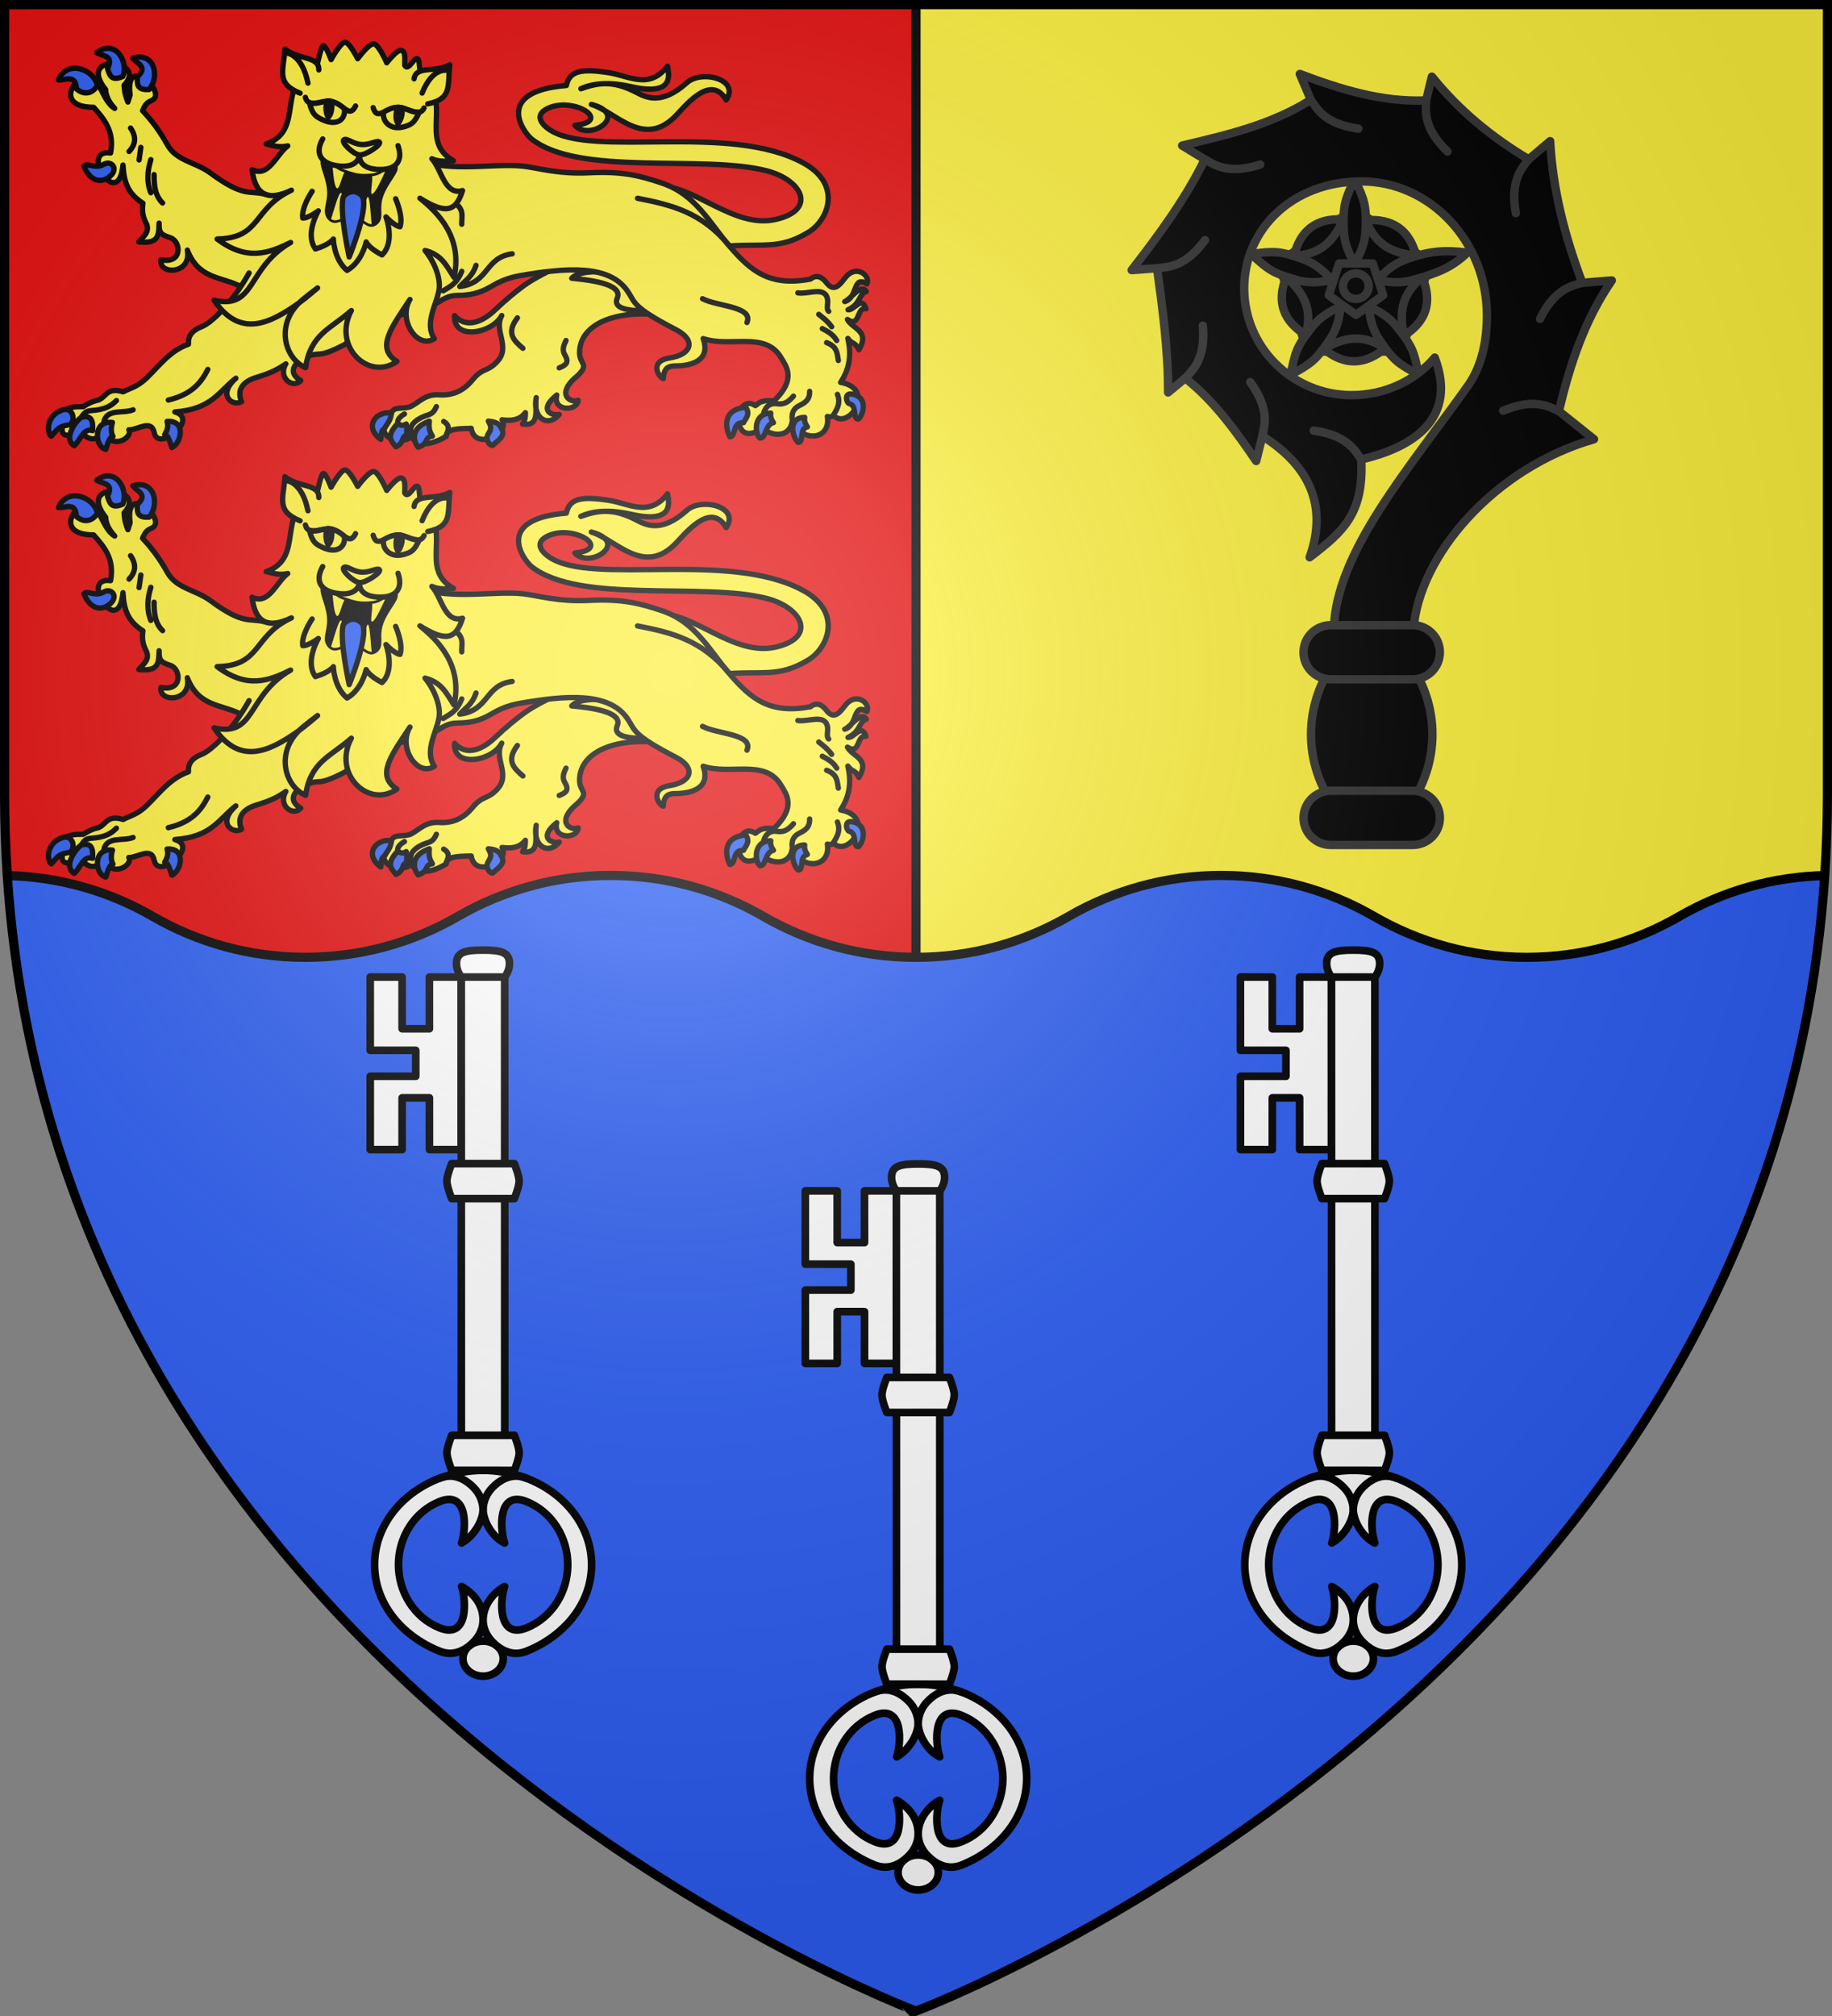 <svg xmlns="http://www.w3.org/2000/svg" xmlns:xlink="http://www.w3.org/1999/xlink" width="600" height="660"><rect width="100%" height="100%" fill="#808080" stroke="none"/><radialGradient id="d" cx="220" cy="220" r="405" gradientUnits="userSpaceOnUse"><stop offset="0" stop-color="#fff" stop-opacity=".31"/><stop offset=".19" stop-color="#fff" stop-opacity=".25"/><stop offset=".6" stop-color="#6b6b6b" stop-opacity=".125"/><stop offset="1" stop-opacity=".125"/></radialGradient><path fill="#fcef3c" d="M1.5 1.5V260C1.5 546.31 300 658.5 300 658.5S598.5 546.31 598.5 260V1.5z"/><g stroke="#313131" stroke-linecap="round" stroke-linejoin="round" stroke-width="2.75"><g transform="translate(596.524 -5.285)"><path d="m-152.958 73.419 24.858 17.94-9.495 29.025h-30.726l-9.495-29.026z"/><path d="M-172.732 89.022c9.378-.336 13.3-5.627 16.149-11.893-8.905-.548-14.099 3.658-16.15 11.893m-14.002-.6c5.463 5.156 7.157 6.24 13.733 8.18 3.845 1.134 6.381 1.568 12.805.384-4.497-4.708-6.793-5.876-10.575-7.203-6.468-2.27-8.492-2.345-15.963-1.362m17.84 26.51c2.577-8.963-1.277-14.304-6.397-18.93-3.277 8.242-.854 14.448 6.397 18.93m-4.902 13.041c6.626-3.567 8.186-4.832 12.076-10.445 2.274-3.281 3.473-5.544 4.326-11.978-5.898 2.793-7.726 4.602-10.165 7.764-4.172 5.41-4.87 7.298-6.237 14.66zm30.896-8.66c-7.785-5.204-14.09-3.214-20.102.193 6.88 5.642 13.57 5.272 20.102-.193m10.973 8.66c-1.368-7.361-2.098-9.226-6.27-14.635-2.439-3.163-4.234-4.995-10.132-7.788.852 6.435 2.019 8.72 4.293 12.002 3.89 5.612 5.483 6.854 12.109 10.421m1.255-31.863c-7.389 5.747-7.431 12.317-6.027 19.05 7.528-4.755 9.24-11.191 6.027-19.05M-115.924 88c-7.471-.983-12.548-.448-19.016 1.822-3.782 1.327-6.09 2.457-10.587 7.165 6.424 1.183 8.973.788 12.818-.347 6.576-1.94 11.322-3.483 16.785-8.64m-33.19-10.616c3.219 8.755 9.497 10.826 16.377 11.58-2.227-8.581-7.86-12.188-16.377-11.58m-3.752-13.413c-3.25 6.754-3.763 8.69-3.589 15.5.102 3.984.47 6.514 3.589 12.217 3.118-5.703 3.527-8.233 3.629-12.216.174-6.812-.38-8.747-3.63-15.5"/><path d="M-157.938 91.523h11.019l3.405 10.41-8.915 6.433-8.914-6.433z"/><ellipse cx="-152.46" cy="98.962" rx="4.207" ry="4.179"/><path fill-rule="evenodd" d="M-127.394 245.69c0 17.27-11.23 31.269-19.88 31.269s-19.88-14-19.88-31.27 11.23-31.27 19.88-31.27 19.88 14 19.88 31.27"/><path d="M-126.634 122.36c-6.461 7.643-16.384 12.282-27.21 12.282-19.437 0-35.194-15.651-35.194-34.958s15.757-34.958 38.288-35.016c22.532-.058 41.21 19.627 41.21 43.87 0 8.417-1.694 16.63-6.164 22.947-19.429 27.46-43.464 54.633-43.966 79.964h26.086c1.62-24.115 26.334-52.975 59.121-62.37l-11.512-9.201c3.665-15.38 8.358-29.69 17.326-42.774l-9.651.77c-5.704-15.102-9.655-30.292-10.543-46.392l-7.015 5.967c-12.215-7.291-22.826-16.034-31.706-27.065l-1.9 7.777c-14.404.636-28.076-3.65-41.357-8.663l3.605 8.47c-12.802 8.114-27.558 11.535-42.133 14.977l7.404 4.504c-6.387 13.088-15.064 24.787-23.954 36.267l8.333-.616c1.824 13.523 3.657 26.892 3.605 40.656l5.62-4.658c9.444 7.447 16.522 17.294 23.236 27.118l2.016-8.162c15.44 9.671 21.495 22.893 15.49 39.68 11.045-8.447 17.727-14.226 16.895-32.033 17.366-4.02 31.55-13.595 24.07-33.34z"/></g><path d="M445.82 150.416c-2.223-3.249-4.815-7.913-15.569-9.438m80.298-6.386c-3.59-1.647-8.23-4.32-18.238-.125m-78.876 8.301c.808-3.845 2.386-8.936-3.98-17.68m-21.272-1.276c2.687-2.882 6.68-6.439 5.756-17.19m-14.98-18.807c3.93-.424 9.293-.507 15.698-9.223m-.078-26.428c3.431 1.952 7.819 5.016 18.158 1.703m16.57-21.184c2.224 3.248 4.815 7.913 15.57 9.438m55.788 10.043c-2.423 3.104-6.089 6.993-4.225 17.624m21.784 22.801c-3.798 1.096-9.065 2.103-13.848 11.79M467.06 32.876c-.124 3.926-.788 9.213 7.01 16.725M435.855 258.884h26.79c4.948 0 8.931 3.956 8.931 8.87s-3.983 8.87-8.93 8.87h-26.792c-4.947 0-8.93-3.955-8.93-8.87s3.983-8.87 8.93-8.87m0-54.208h26.79c4.948 0 8.931 3.956 8.931 8.87s-3.983 8.87-8.93 8.87h-26.792c-4.947 0-8.93-3.956-8.93-8.87s3.983-8.87 8.93-8.87"/></g><path fill="#e20909" fill-rule="evenodd" d="M1.5 1.5v258.459c0 20.39 1.519 39.895 4.332 58.541H300V1.5z"/><path fill="#2b5df2" d="M200 286.596c-18.227 0-35.28 4.893-50 13.404-14.725 8.514-31.767 13.404-50 13.404-18.227 0-35.28-4.893-50-13.404-14.08-8.142-30.284-12.947-47.617-13.353C20.119 553.219 300 658.398 300 658.398S579.881 553.22 597.617 286.646c-17.328.408-33.541 5.215-47.617 13.354-14.725 8.514-31.767 13.404-50 13.404-18.227 0-35.28-4.893-50-13.404-14.725-8.514-31.767-13.404-50-13.404-18.227 0-35.28 4.893-50 13.404-14.725 8.514-31.767 13.404-50 13.404-18.227 0-35.28-4.893-50-13.404-14.725-8.514-31.767-13.404-50-13.404"/><g id="a"><path fill="#fcef3c" stroke="#000" stroke-linecap="round" stroke-linejoin="round" stroke-width="1.75" d="M78.485 93.593c-6.488-3.108-13.474-2.334-17.131-11.706 1.494 8.042-9.534 8.2-8.627 3.153 7.22 1.46 6.556-6.07 3.08-7.204-2.995-.977-3.811-1.52-3.696-4.787-.093 4.304-.296 6.806-6.656 6.138 1.405-1.699 3.896-3.27 2.342-6.26-1.13-2.176-1.318-4.146-.986-6.383-4.95-3.17-6.23-6.93-6.532-12.52-1.466 15.569-14.522-5.474-4.067-3.928 1.352-7.117-2.084-11.055-5.546-14.975-15.723 0-2.622-16.02 1.849-6.873.87 1.382 2.44 5.752 5.053 7.242-2.024-2.218-2.905-4.247-2.958-6.138-9.824-12.404 14.123-9.839 6.039-1.473.174 3.254.748 4.121 1.232 5.524l.74-2.332c-1.894-13.61 12.23-.96 7.271 1.718-1.417.698-2.107.83-3.204 3.437 3.05 3.216 5.785 6.947 8.134 11.17 2.945 5.295 9.272 5.669 14.05 9.205 11.09 8.21 12.726 5.584 17.993 6.997l26.997 3.246-3.865 25.98z"/><path fill="#fcef3c" stroke="#000" stroke-linecap="round" stroke-linejoin="round" stroke-width="1.75" d="M81.575 89.37c-5.25 9.415-12.136 16.275-15.534 17.587-3.242 1.252-4.522 3.158-4.31 5.723-6.074 2.152-9.474 6.968-13.647 11.016-3.024 2.935-5.193 3.25-7.757 4.578-5.423-1.643-5.477 1.76-8.188 2.718-1.264.263-2.699.737-4.884 2.146-1.881.11-3.21-.332-6.608 1.288 1.943 2.482-4.65 10.92 5.772 7.123 2.033 1.602 4.206 3.88 7.588-.113 3.261 6.301 9.658 1.41 8.188-.715 2.834.146 7.393-3.714 8.332 1.001 1.274 6.403 14.865-4.527 6.751-6.867 12.166-.873 14.373-6.743 19.968-11.016-6.37 5.73-.79 9.427 1.867 7.624-1.206-2.734-.84-6.18 4.884-7.91 4.773-1.443 7.066-2.663 9.625-4.435-2.687 4.437 2.17 8.33 4.884 5.478-4.939-2.9-1.377-6.339 1.61-7.646 5.095-2.228 3.203.759 12.468-3.985l10.199-6.438M218.575 103.404c-15.905-2.434-28.611 2.237-28.76 11.904-.062 4.017 3.32 3.75-.48 7.544-7.806 6.265-2.297 9.315 0 8.184-.227 3.748-8.406 3.728-6.99-1.698-6.158 4.899-1.703 6.899.828 6.348-3.83 4.508-8.847 1.127-7.552-5.499-.624 3.503 1.602 9.515-4.482 8.66.943-1.55.866-1.973.934-3.743-2.004 2.554-4.749 2.71-7.657 2.337 2.864 4.44-8.925 10.317-10.085 2.79-3.929.138-8.088-.021-8.217 2.604-5.837 3.655-10.58 2.795-11.205-.081-1.658 2.079-8.206 2.25-9.228-1.969.684-1.54 1.238-2.299 2.586-5.762.832-2.135 4.332-.907 6.455-2.046 2.827-1.515 4.69-4.02 9.151-3.72 3.945.267 7.706-.986 10.906-4.92 3.362-4.136 4.835-2.402 8.143-6.053 4.423-4.882-1.365-9.956 1.413-14.985-3.13 5.913-15.97 8.266-15.462.038 3.675 4.152 8.862 2.298 13.14-1.765 3.788-3.596 6.732-5.976 9.5-8.025 6.832-5.059 20.795-9.895 23.344-13.764z"/><path fill="#fcef3c" stroke="#000" stroke-linecap="round" stroke-linejoin="round" stroke-width="1.75" d="M187.256 91.098c5.25.525 16.929 1.698 14.895 6.48-1.37 3.22 2.99 3.88 6.078 4.092 2.844.195 3.45-.806 3.852-1.45l-10.444-11.149c-3.31.089-11.57-.986-14.381 2.027M216.036 60.989c11.184-.41 24.382 13.936 37.96 10.867 13.661-3.088 8.875-12.896-2.91-15.939-20.823-5.376-61.393 1.93-76.976-10.406-2.59-2.05-12.6-15.57 11.375-17.519 1.058-5.093 5.498-5.457 13.755-4.215 6.86 1.033 13.311 5.708 19.376-2.107.49 2.763 2.313 9.92-11.837 6.717-6.544-1.494-12.106-1.36-16.533.659 5.671-2.016 10.519-2.75 17.987 1.103 3.117 1.608 8.233 4.582 16.743-3.086 4.717-4.251 17.499-1.215 12.85 5.671-4.716-8.164-12.247.568-16.102 4.742-10.726 11.614-19.838-.786-28.04-3.293 12.72 3.341-.56 12.302-5.422 6.85 12.481-1.224-.201-9.475-8.696-5.624-5.008 2.27-1.933 5.497.453 7.066 14.222 9.353 58.616-2.398 82.97 10.808 12.984 7.04 8.359 18.79 1.72 22.788-10.039 6.046-15.05 3.319-28.767 4.676z"/><path fill="#fcef3c" stroke="#000" stroke-linecap="round" stroke-linejoin="round" stroke-width="1.75" d="M139.685 53.368c11.345 2.577 22.649.114 31.52 1.02 4.486.458 11.48 2.7 21.727 2.178 11.111-.567 16.9 1.046 23.825 3.362 11.204 3.748 15.784 13.318 22.41 20.96 6.841 7.888 12.95 12.993 26.26 10.489 2.276-1.809 4.088-.342 5.328 1.275 2.706 3.532 4.827-.286 6.302-2.013 3.498-4.096 8.117-.416 6.86 2.31-4.759-3-2.811 4.453-7.247 5.774 1.974-.738 5.24-6.105 7.054-3.272-2.419.633-1.813 4.077-5.99 5.966 1.946.325 4.468-4.81 5.894-.337-3.201-.708-1.815 6.311-6.088 3.513 1.669 3.195 7.517 3.615 3.769 9.912-1.54-2.92-1.965-1.459-3.624-3.705 1.487 6.458-.018 10.731-2.367 14.388 11.853 2.09 2.514 15.967-2.368 10.778-.408.505-1.057.65-1.98.385 1.194 7.433-7.84 8.925-11.5 1.636-1.247 6.902-9.746 3.675-9.566 1.54-.802 1.51-6.467 4.84-7.827-.674-.238-1.674.48-3.666.967-5.582 1.45-1.602 2.899-1.436 4.348-.48 1.274-.803 1.654-1.949 6.088-1.54 7.547-7.17 3.912-11.445 2.367-14.1-5.166-8.872-16.587-3.275-25.558-6.303 2.65 7.443-4.243 8.864-8.697 8.95-1.916.037-4.173-.052-4.348 4.138-1.806-.672-4.487-5.733 2.03-6.736 7.463-1.15 8.65-5.884 2.173-9.239-14.915-7.726-13.214-8.86-16.088-12.895-6.05-8.496-19.941-7.454-35.076-4.812-3.927.685-6.807 1.991-9.276 3.464-4.193 2.502-7.556 2.957-11.113 2.984-3.41.025-4.965 1.492-7.15 2.694-5.992 3.296-9.436 3.47-12.562 3.657z"/><path fill="none" stroke="#000" stroke-linecap="round" stroke-linejoin="round" stroke-width="1.75" d="M145.147 95.206c2.098-1.36 4.26-2.01 6.083-6.382m-.004-15.418c-.122-2.472 1.149-5.104-3.06-7.415-1.461-.802-2.586-1.779-3.352-3.193m22.925 20.293c-9.055 1.215-7.441 9.494-17.16 10.709 1.846-2.053 3.998-3.045 5.321-6.923m52.895-21.959c11.29 2.186 20.886 4.574 29.889 15.302m-8.601 17.582c4.894 2.58 16.775 2.483 14.554 7.788m28.333 30.243c.65-1.077 2.6-3.622 1.292-6.719m-24.269 6.731c.362-2.07 1.647-4.054 4.455-3.671 1.584.216 3.232.158 5.414-2.486m-.269 8.299c-.552-2.399.152-4.203 2.112-5.163 1.866-.914 3.557-1.888 3.456-4.704m2.996-25.203c1.364 1.137 2.667 1.961 4.224 4.054m-3.072.612c1.78.925 3.544 1.878 4.723 3.9m-3.303.69c3.66 1.375 3.397 3.698 3.84 5.85M261.31 95.88c3.213.56 8.555-2.145 9.635 1.686.452 1.604-.473 3.559.467 4.35M46.126 48.244l-.577 4.121m-2.79-10.445c2.035 2.965 1.584 5.466-.482 7.666m7.12 2.683c-1.094 3.61-1.46 7.22 0 10.829m1.059-5.942c.023 3.46.245 6.841 2.79 9.296m-19.292 72.03c.735-4.933 6.374-2.947 9.632-4.321m-16.835 2.247c.6-.663.904-1.84 3.124-1.988 4.439-.297 6.468-1.464 8.244-3.284m17.01-.173c7.67-1.808 10.755-5.71 12.93-10.025m62.187 17.72c-.199-1.252.703-2.26 2.218-3.134m13.65 7.31c-.04-.978 2.031-3.172-.804-4.845m-10.4 4.765c-.784-1.95-.748-3.851 2.439-5.703 2.918-1.695 4.153-.705 5.564-3.922m26.537-29.072c-3.873 5.107-1.007 7.529 1.798 9.975m11.9 6.394c1.585-.71 3.58-1.383 1.882-4.177-1.04-1.71-.433-3.183.343-4.774m-44.005-13.988c.755-3.296 2.924-7.7-.488-13.068"/><path fill="#2b5df2" stroke="#000" stroke-linecap="round" stroke-linejoin="round" stroke-width="1.75" d="M44.99 25.15c3.647-3.342-.12-4.235-1.499-6.108 7.032-2.195 8.951 5.947 5.364 10.25-4.415.355-3.89-2.28-3.865-4.141m-9.792-2.7c2.28-4.384-1.567-3.94-3.506-5.23 5.854-4.458 10.454 2.54 8.56 7.805-4.026 1.837-4.439-.817-5.054-2.575m-1.21 31.343c-2.982 1.71-5.376-.736-6.505.612 1.687 4.204 4.756 5.715 7.732 3.91 1.865-1.13 2.476-2.687 1.964-3.788-.418-.898-1.719-1.578-3.191-.734m-8.96-24.69c-.226-4.93-3.563-2.782-5.89-2.933 2.831-6.776 11.76-3.547 12.763 1.956-2.564 3.596-5.457 2.194-6.872.978m29.693 108.86c6.335-.448 4.705 7.15 1.562 8.557-.697-2.248-1.418-4.257-2.343-4.235.589-1.104 1.349-2.296.781-4.321m-17.903.346c-6.508-.88-5.833 8.014-2.17 8.816.697-2.248 1.418-4.257 2.343-4.235-.588-1.104-.74-2.556-.174-4.58m-12.497 7.606c-4.033-2.394 1.145-8.999 2.517-9.334 3.132-.766 3.724 1.273 3.47 4.408-3.028-1.031-4.01 3.233-5.987 4.926m-1.475-6.828c2.142-1.434 1.003-6.112-2.517-4.84-5.49 1.985-4.862 7.664-3.558 8.557 1.572-1.427 1.952-3.348 6.075-3.717zm258.303-1.903c-2.075.184-.23-4.466-3.056-5.058-.877-.27-1.696-3.521.873-3.122 5.452.846 3.886 6.736 2.182 8.18zm-19.779 7.626c2.074.184.23-4.465 3.056-5.058-.624-.916-1.089-1.892-.873-3.122-5.81.084-3.886 6.737-2.183 8.18m-12.498-1.383c2.074.184 1.618-4.465 4.444-5.058-.623-.916-1.088-1.892-.873-3.122-5.809.084-5.274 6.737-3.57 8.18m-9.82-.407c2.235-.408.623-4.847 4.46-4.633.592-1.382 2.366-2.697.736-5.045-8.695.762-6.037 8.267-5.196 9.678zm-79.123-5.145c1.266 2.232.876 2.638-.138 4.41-.789 1.38.19 3.403 1.497 3.568 1.684-1.53 4.353-3.144 3.08-5.29-.755-1.27-.864-2.388-4.44-2.688m-19.312 0c-.31 2.922.392 3.827 1.002 4.915-2.923.429-.84 2.282-4.65 3.633-.785-.794-3.732-5.933 3.648-8.548zm-10.37.783c-4.098 4.344-1.91 5.848-.573 7.622 2.993-1.44 1.628-3.372 3.505-3.775 0-1.211.201-2.321-.143-3.704-.93.645-1.86.541-2.79-.142zm-2.064-3.42c-.16 2.465-1.465 3.503-2.306 5.12-1.07.347-.98 2.08-1.151 3.501 0 0-4.624-3.059-1.916-6.763.968-1.325 3.373-2.285 5.373-1.858z"/><path d="M122.458 14.364c-1.61-.223-5.317 4.862-5.317 4.862s-2.704-5.44-4.173-5.39-4.534 5.678-4.534 5.678-1.765-4.833-2.592-4.501-1.784 6.01-2.089 6.484c-13.928 5.537-3.49 21.151-16.578 25.63 2.183.476 4.166 1.314 7.069.632-3.817 2.847-6.193 10.48-11.689 7.76.938 8 4.926 10.608 12.89 6.757-12.819 6.001-9.636 15.63-24.33 15.97 9.79 7.366 16.902 4.67 24.064 1.139-14.523 8.378-11.326 22.094-25.077 18.89 8.445 12.498 18.101 7.764 27.779.938 1.507-1.507 6.128-4.948 6.128-4.948s-4.053 3.484-6.128 4.948c-7.767 7.77-4.357 18.333 2.204 21.172 1.601-11.11 8.3-12.726 14.988-18.726-6.297 11.74 5.678 23.24 14.94 16.654-7.063-4.394-1.767-11.152 4.25-20.274-4.014 6.62 2.384 16.516 7.999 12.83-3.339-4.859.66-11.073 1.486-15.771.826-4.692-2.192-10.262-4.54-13.1 5.474 1.424 6.958 4.917 9.495 8.812 2.868-12.938-5.072-21.036-11.175-25.91 7.853 4.838 11.643 5.027 13.955-2.51-5.897 1.7-6.797-6.93-10.04-10.408 2.733 1.186 4.835.713 7.07.632-11.76-6.555.373-19.551-10.737-27.54-.049-.193-.502-4.756-.553-4.945-.932-3.467-3.249 3.76-4.666 1.24.04-2.686.257-4.37-1.077-4.863-1.333-.493-4.815 4.052-4.815 4.052s-2.597-5.97-4.207-6.194z" style="fill:#fff03c;fill-rule:evenodd;stroke:#000;stroke-width:1.75;stroke-linecap:round;stroke-linejoin:round"/><path stroke="#000" stroke-linecap="round" stroke-linejoin="round" stroke-width="1.75" d="M106.511 51.987c.98-.144 2.267 3.076 5.736 4.257 3.965 1.35 5.47 1.86 9.746 1.413s6.667-4.757 7.337-3.171-3.05 4.927-4.657 9.526c-1.607 4.598.486 7.147-1.753 8.87-2.239 1.724-3.519-1.58-7.238-1.978s-5.701 2.619-7.64.356.388-4.658-.092-9.41-2.893-8.168-1.82-9.565c.134-.174.241-.278.381-.299z"/><path fill="#fcef3c" fill-rule="evenodd" d="M108.874 54.065c.266 2.877.535 6.812 1.434 7.534.741.595 1.423-2.984 2.48-5.164-.203-.069-.349-.133-.564-.206-1.472-.5-2.52-1.342-3.35-2.164zm17.467 1.718c-1.139.822-2.57 1.703-4.352 1.89-.04.004-.065-.014-.105-.01.208 2.404-.877 6.27.108 5.81 1.113-.521 3.015-4.883 4.35-7.69zm-14.637 7.339c-.84.015-2.292 5.51-3.264 8.563 1.335 1.058 2.783-.039 4.813-.553-.854-2.923-1.293-7.76-1.4-7.893-.058-.07-.084-.118-.149-.117m10.023 10.27c-1.193.07-2.269-1.142-3.955-1.908 1.214-2.378 2.33-6.813 2.59-6.966.053-.031.114-.065.163-.038.689.4.886 6.458 1.202 8.911z"/><path d="M140.099 34.004c8.06-1.647 6.432-5.774 7.217-12.782-4.79 2.634-11.054.169-11.707 4.581m-31.196-2.912c.156-4.623-6.695-3.26-11.093-6.83-.508 7.296-2.947 11.278 4.973 14.442m7.396 14.977c-2.541 4.441-1.066 8.143 5.358 8.859s6.709-3.62 6.709-3.62-.721 4.296 5.729 4.732c6.45.437 8.567-2.944 6.867-7.765" style="fill:#fff03c;fill-rule:evenodd;stroke:#000;stroke-width:1.75;stroke-linecap:round;stroke-linejoin:round"/><path d="M112.61 45.787c1-.708 2.558 1.155 5.499 1.496 2.94.342 5.406-1.55 6.153-.75.753.805-4.529 4.366-6.506 4.187-2.05-.186-6.163-4.212-5.146-4.933z" style="fill:#fff03c;fill-rule:evenodd;stroke:#000;stroke-width:1.75;stroke-linecap:round;stroke-linejoin:round"/><path fill="none" stroke="#000" stroke-linecap="round" stroke-linejoin="round" stroke-width="1.75" d="M146.654 23.077s-4.857-1.498-8.41 7.395m.637 4.878c-1.438 3.202-5.448.002-8.041-.18-4.261-.301-7.286 4.71-8.63.053m-5.765-.516c-2.162 4.343-3.998-1.028-8.482-1.584-2.542-.316-7.057 2.438-7.944-1.25m2.202 30.765s-3.62 5.284-3.062 8.747c1.915.05 5.1-2.348 5.1-2.348s-4.522 7.52-.957 12.47c4.665-1.41 5.88-3.252 5.88-3.252s.1 6.591 4.477 10.274c4.97-2.846 6.256-9.314 6.256-9.314s.863 2.028 5.2 4.244c4.398-4.239 1.302-12.439 1.302-12.439s2.702 2.924 4.595 3.215c1.173-3.308-1.438-9.15-1.438-9.15M100.86 27.22c-1.965-9.73-7.13-9.894-7.13-9.894"/><path d="M118.286 63.806c3.254 2.778-3.923 20.322-3.923 20.322s-3.3-14.984-1.932-19.68c0 0 2.601-3.42 5.855-.642" style="fill:#2b5df2;fill-rule:evenodd;stroke:#000;stroke-width:1.75;stroke-linecap:round;stroke-linejoin:round"/><path d="M137.265 36.842c-1.56 3.38-2.524 3.984-5.019 4.674-4.334 1.199-7.137-1.676-6.626-4.779 5.799-3.572 7.121-.094 11.645.105zm-35.933-3.248c.928 3.634 1.766 4.4 4.105 5.524 5.213 2.504 7.87-.355 7.337-3.552-5.584-4.882-7.513-.722-11.442-1.972" style="fill:#fcef3c;fill-rule:evenodd;stroke:#000;stroke-width:1.75;stroke-linecap:round;stroke-linejoin:round"/><path fill-rule="evenodd" stroke="#000" stroke-linecap="round" stroke-linejoin="round" stroke-width="1.75" d="M129.946 35.202c.349-.013-.923 3.434.401 5.23.54-.5 1.796-2.852 1.208-5.146-.405-.12-.92-.162-1.609-.084zm-21.11-1.888c-.34-.076.29 3.541-1.335 5.073-.441-.586-1.248-3.13-.256-5.283a4.3 4.3 0 0 1 1.591.21z"/></g><use xlink:href="#a" width="100%" height="100%" transform="translate(0 140)"/><g id="c" stroke="#000" stroke-linecap="round" stroke-linejoin="round" stroke-width="2.5"><path fill="#fff" d="m121.25 319.865.004 23.993 14.912.003.002 8.494-14.912-.003.004 23.994 10.444.002-.003-16.934 8.937.002.003 16.934 10.444.002-.008-56.481-10.444-.002.003 16.933-8.937-.002-.003-16.933z"/><path fill="#fff" d="m165.285 318.045-14.21-.003.022 156.59 14.21.002z"/><path fill="#fff" d="M158.178 311.045c5.958.001 8.68.71 8.685 4.414.004 2.527-1.578 4.413-1.578 4.413l-14.21-.003s-1.583-1.887-1.58-4.413c.004-3.704 2.726-4.412 8.683-4.411zM158.213 537.277c-3.646 0-6.6 2.567-6.6 5.736s2.956 5.736 6.601 5.737c3.646 0 6.6-2.567 6.6-5.735s-2.956-5.737-6.601-5.738z"/><path fill="#fff" d="M171.025 483.468c.452.149.913.284 1.396.47 12.54 4.798 21.327 15.667 21.329 28.326.003 12.658-8.877 23.36-21.32 28.32-4.583 1.826-8.451-.318-11.14-3.063-1.99-2.034-3.078-4.553-3.078-7.116 0-4.818 3.282-8.95 7.043-11.03-1.506 4.359-2.334 17.4 7.174 13.57 8.514-3.432 13.516-11.898 13.515-20.683-.002-8.784-5.008-17.257-13.522-20.686-9.51-3.83-8.677 9.208-7.17 13.568-4.171-2.056-7.046-7.31-7.046-11.033 0 3.718-2.963 8.81-7.043 11.03 1.506-4.358 2.335-17.398-7.174-13.569-8.504 3.425-13.484 11.897-13.483 20.682.002 8.784 4.982 17.254 13.49 20.686 9.507 3.835 8.677-9.208 7.17-13.568 4.403 2.555 7.046 6.205 7.046 11.033 0 2.567-1.087 5.082-3.077 7.115-2.688 2.744-6.555 4.887-11.138 3.059-12.445-4.964-21.327-15.668-21.329-28.326-.003-12.66 8.784-23.52 21.32-28.32.573-.22 1.12-.384 1.65-.552 3.924-1.243 8.092-2.012 12.566-2.01s8.832.784 12.82 2.097z"/><path fill="none" d="M172.421 483.937c-1.146-.457-2.251-.676-3.3-.69-3.147-.04-5.822 1.691-7.838 3.75-1.99 2.032-2.96 4.554-3.077 7.115-.117-2.56-1.088-5.083-3.079-7.116-2.016-2.06-4.691-3.791-7.839-3.752-1.049.013-2.154.232-3.3.689"/><path fill="#fff" d="m168.452 380.942-20.526-.004s-1.579 3.935-1.578 5.736 1.58 5.737 1.58 5.737l20.526.004s1.578-3.936 1.578-5.737-1.58-5.736-1.58-5.736m.014 88.957-20.527-.004s-1.578 3.936-1.578 5.736 1.58 5.737 1.58 5.737l20.526.004s1.579-3.936 1.578-5.736-1.58-5.737-1.58-5.737"/></g><use xlink:href="#c" width="100%" height="100%" transform="translate(142.5 70)"/><use xlink:href="#c" width="100%" height="100%" transform="translate(285)"/><path fill="none" stroke="#000" stroke-width="3" d="M300 1.5v311.905m298.219-26.779c-17.556.309-33.98 5.14-48.219 13.374-14.725 8.514-31.767 13.405-50 13.405-18.227 0-35.28-4.894-50-13.405-14.725-8.514-31.767-13.405-50-13.405-18.227 0-35.28 4.894-50 13.405-14.725 8.514-31.767 13.405-50 13.405-18.227 0-35.28-4.894-50-13.405-14.725-8.514-31.767-13.405-50-13.405-18.227 0-35.28 4.894-50 13.405-14.725 8.514-31.767 13.405-50 13.405-18.227 0-35.28-4.894-50-13.405-14.244-8.236-30.658-13.066-48.219-13.374"/><path fill="url(#d)" d="M1.5 1.5h597V260c0 286.31-298.5 398.5-298.5 398.5S1.5 546.31 1.5 260z"/><path fill="none" stroke="#000" stroke-width="3" d="M1.5 1.5h597v258.46c0 286.265-298.5 398.438-298.5 398.438S1.5 546.225 1.5 259.96z"/></svg>